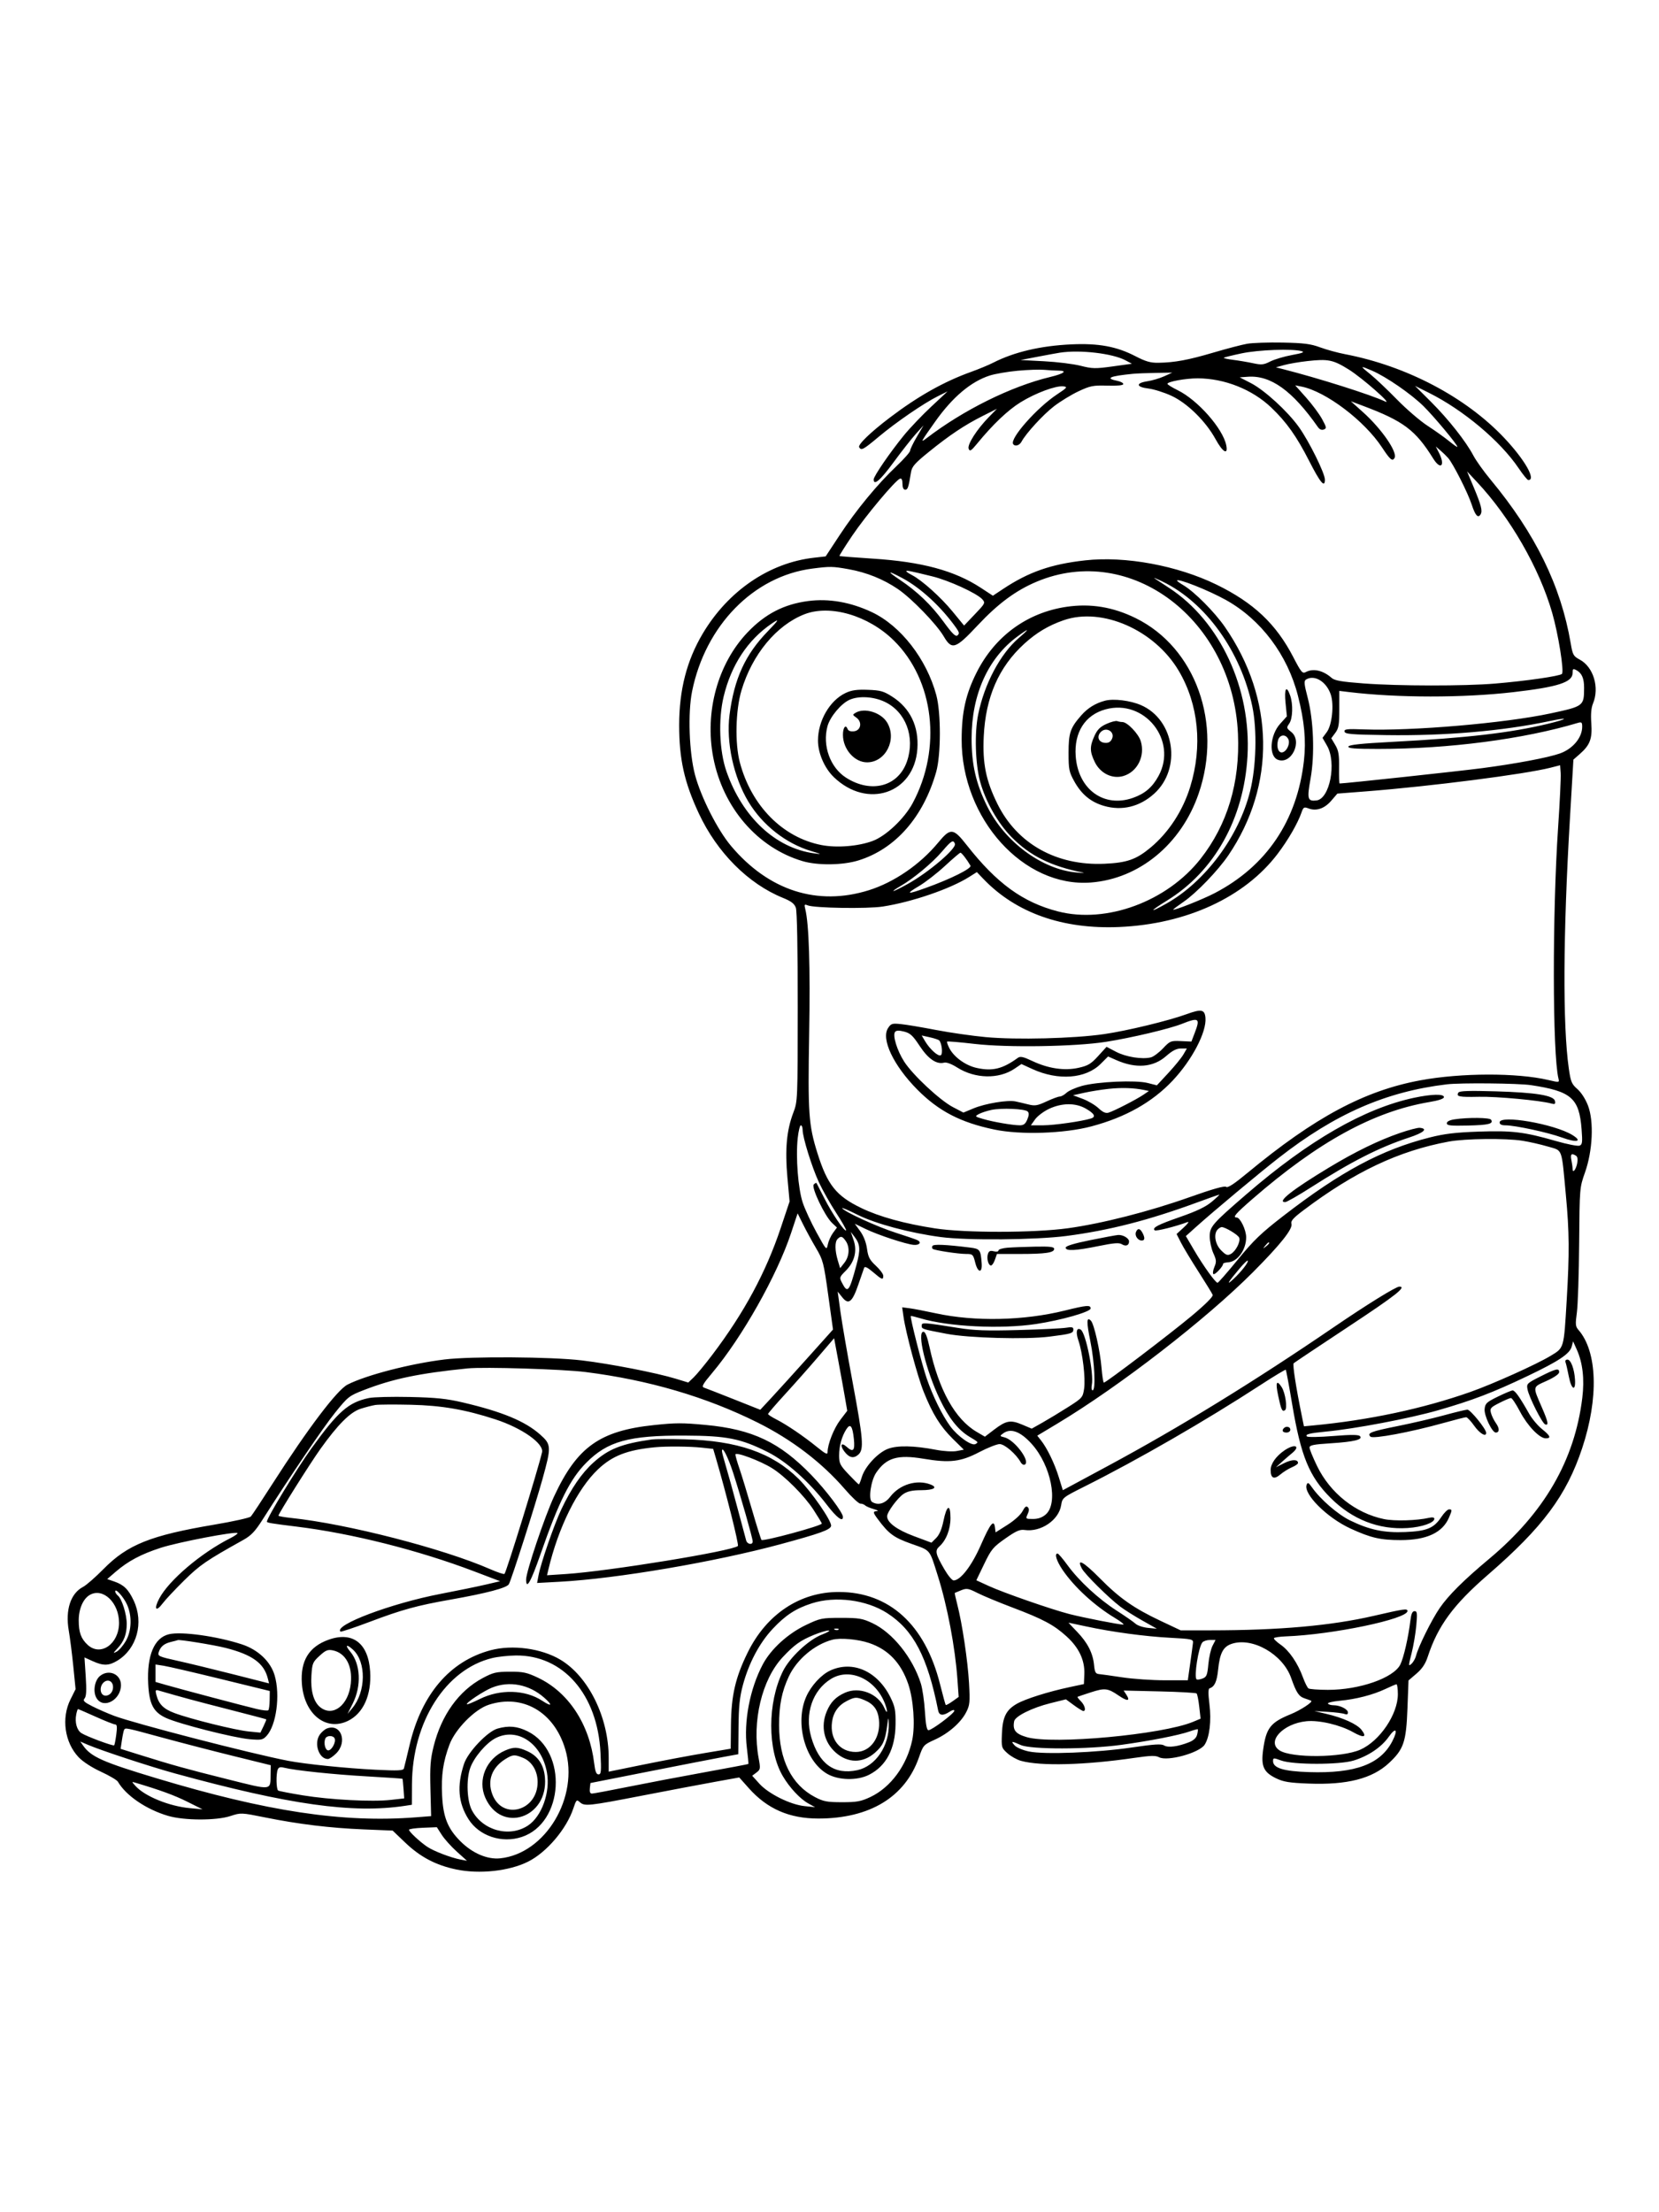 <svg xmlns="http://www.w3.org/2000/svg" width="864" height="1152" viewBox="0 0 864 1152" version="1.1">
	<path d="M 649.467 179.024 C 646.699 179.517, 638.824 181.577, 631.967 183.600 C 618.811 187.483, 611.831 188.777, 603.299 188.916 C 599.196 188.982, 596.662 188.256, 591.299 185.476 C 581.553 180.424, 572.098 178.678, 558 179.326 C 541.942 180.063, 528.193 183.290, 517.194 188.901 C 514.879 190.082, 509.725 192.220, 505.742 193.651 C 491.633 198.719, 478.160 206.289, 463.607 217.323 C 453.308 225.132, 446.627 231.587, 447.455 232.928 C 448.574 234.738, 449.530 234.222, 457.648 227.431 C 466.754 219.813, 481.104 209.975, 488.416 206.335 L 493.500 203.805 484.943 211.805 C 480.237 216.205, 473.872 222.886, 470.798 226.652 C 463.544 235.541, 455 247.994, 455 249.678 C 455 253.115, 458.468 250.124, 465.353 240.750 C 469.494 235.113, 474.705 228.475, 476.933 226 L 480.984 221.500 477.492 227.441 C 475.571 230.709, 474 233.966, 474 234.680 C 474 235.394, 470.797 239.020, 466.881 242.739 C 456.913 252.207, 445.898 265.576, 437.317 278.621 L 430.002 289.741 423.913 290.430 C 400.627 293.065, 379.175 307.708, 365.943 330 C 357.667 343.944, 353.729 359.230, 353.708 377.500 C 353.688 395.310, 356.367 407.369, 363.956 423.619 C 373.443 443.933, 389.648 460.203, 407.705 467.542 C 412.065 469.314, 413.703 470.560, 414.469 472.690 C 415.100 474.444, 415.470 493.916, 415.452 524.500 C 415.424 572.908, 415.396 573.571, 413.167 579.406 C 409.672 588.557, 408.755 598.532, 410.072 613.086 L 411.211 625.672 406.608 639.446 C 398.864 662.621, 387.530 683.630, 370.971 705.500 C 367.223 710.450, 362.871 715.726, 361.299 717.225 L 358.442 719.951 351.971 717.975 C 341.806 714.873, 317.790 710.187, 303 708.420 C 287.073 706.518, 245.338 706.237, 231.500 707.938 C 213.631 710.136, 190.749 716.063, 181 721.019 C 175.575 723.777, 160.319 743.925, 142.020 772.500 C 136.384 781.300, 131.259 789.049, 130.631 789.720 C 130.003 790.391, 121.450 792.295, 111.626 793.951 C 78.412 799.550, 66.422 804.352, 53.894 817.075 C 49.710 821.324, 44.939 825.497, 43.292 826.349 C 36.794 829.709, 33.960 838.307, 35.804 849.063 C 36.472 852.957, 37.546 861.427, 38.192 867.884 L 39.366 879.625 36.683 885.009 C 31.856 894.695, 33.664 907.409, 40.958 915.077 C 43.175 917.407, 47.854 920.442, 52.584 922.617 C 56.938 924.620, 60.909 926.962, 61.408 927.823 C 65.606 935.057, 76.169 942.250, 87.500 945.592 C 95.885 948.066, 112.621 948.117, 120 945.693 C 125.451 943.901, 125.611 943.908, 138 946.406 C 155.558 949.947, 171.844 951.925, 189.405 952.650 L 204.500 953.273 211.015 959.503 C 218.879 967.024, 226.952 971.281, 237.566 973.506 C 249.686 976.046, 265.154 974.372, 275 969.455 C 284.684 964.620, 295.028 952.453, 298.601 941.695 C 300.087 937.221, 300.327 936.986, 301.930 938.437 C 304.433 940.702, 306.342 940.505, 334.223 935.101 C 348.125 932.407, 365.237 929.166, 372.249 927.900 L 384.997 925.598 390.006 931.218 C 399.614 941.997, 411.108 947.004, 426.218 946.993 C 452.999 946.973, 471.368 935.810, 478.579 915.173 C 480.811 908.784, 481.002 908.570, 486.789 905.943 C 493.979 902.679, 500.429 897.040, 503.213 891.583 C 505.069 887.945, 505.218 886.401, 504.665 876.515 C 504.017 864.903, 501.080 845.244, 498.533 835.466 C 497.700 832.266, 497.126 829.580, 497.259 829.497 C 497.392 829.413, 498.911 828.784, 500.637 828.098 C 503.445 826.982, 504.328 827.132, 509.074 829.537 C 511.989 831.015, 520.199 834.427, 527.317 837.120 C 543.295 843.165, 548.912 846.170, 555.553 852.230 C 561.952 858.069, 565.022 864.641, 564.717 871.846 L 564.500 876.974 557 878.574 C 545.851 880.953, 534.013 884.693, 529.556 887.244 C 523.982 890.434, 522.141 894.134, 521.793 902.851 C 521.508 909.968, 521.585 910.239, 524.697 913.020 C 526.455 914.591, 529.605 916.354, 531.697 916.939 C 541.900 919.788, 564.953 919.184, 590.937 915.387 C 599.219 914.177, 601.841 914.112, 603.634 915.072 C 607.962 917.388, 624.565 912.840, 627.361 908.572 C 629.931 904.650, 630.946 896.123, 629.872 887.473 C 629.178 881.887, 629.205 879.432, 629.961 879.180 C 632.565 878.312, 633.755 875.700, 634.395 869.445 C 635.282 860.793, 637.037 857.473, 641.503 855.999 C 652.326 852.427, 668.062 861.456, 672.397 873.726 C 675.160 881.547, 676.409 883.423, 679.531 884.447 C 681.164 884.982, 682.681 885.544, 682.903 885.696 C 683.812 886.320, 677.219 890.623, 672.275 892.633 C 661.634 896.958, 659.419 899.795, 657.851 911.109 C 656.648 919.786, 658.047 922.876, 664.617 926.057 C 668.442 927.908, 671.500 928.403, 681.492 928.788 C 701.562 929.561, 714.609 926.231, 723.350 918.104 C 731.035 910.958, 732.333 907.144, 732.989 889.791 L 733.545 875.081 737.696 871.528 C 740.638 869.010, 742.348 866.449, 743.564 862.737 C 748.837 846.644, 756.907 835.653, 774.877 820.088 C 803.446 795.344, 815.793 778.774, 823.957 754.223 C 832.677 727.995, 831.918 703.786, 822.020 692.500 C 820.489 690.753, 820.388 689.614, 821.226 683.500 C 821.753 679.650, 822.290 663.450, 822.418 647.500 C 822.651 618.512, 822.653 618.497, 825.475 610.500 C 829.463 599.199, 830.153 584.021, 827.051 575.810 C 825.765 572.407, 823.541 568.926, 821.516 567.148 C 818.491 564.492, 818.012 563.343, 817.016 556.338 C 813.819 533.870, 814.039 486.661, 817.623 426.033 L 819.424 395.567 822.763 392.635 C 828.089 387.958, 829.317 384.676, 828.743 376.647 C 828.406 371.944, 828.693 368.585, 829.621 366.364 C 833.086 358.071, 829.878 347.349, 822.788 343.526 C 819.399 341.699, 819.045 341.068, 818.020 335.026 C 812.942 305.114, 799.608 277.879, 776.280 249.773 C 772.753 245.524, 768.735 239.899, 767.352 237.273 C 763.447 229.861, 754.337 218.311, 745.226 209.219 L 736.928 200.938 744.214 204.578 C 762.102 213.515, 781.329 229.664, 790.850 243.750 C 793.173 247.188, 795.460 250, 795.930 250 C 800.154 250, 794.099 239.382, 783.419 228.061 C 763.371 206.810, 732.518 190.578, 700.500 184.438 C 696.650 183.700, 690.800 182.098, 687.500 180.878 C 682.603 179.068, 679.018 178.611, 668 178.393 C 660.575 178.246, 652.235 178.530, 649.467 179.024 M 646.647 184.006 C 641.779 185.032, 637.601 186.066, 637.364 186.303 C 637.127 186.540, 639.311 187.030, 642.217 187.393 C 645.122 187.756, 649.777 188.544, 652.561 189.143 C 656.990 190.097, 658.114 189.984, 661.561 188.233 C 663.727 187.133, 668.813 185.623, 672.861 184.879 C 678.413 183.858, 679.642 183.362, 677.861 182.862 C 673.033 181.507, 655.448 182.152, 646.647 184.006 M 552 183.650 C 550.625 183.858, 545.450 184.805, 540.500 185.753 L 531.500 187.478 543.757 188.118 C 550.498 188.470, 559.048 189.530, 562.757 190.474 C 568.851 192.026, 570.462 192.058, 579.500 190.806 L 589.500 189.421 586.164 187.640 C 579.387 184.023, 562.543 182.056, 552 183.650 M 680.798 188.038 C 676.563 188.511, 671.163 189.436, 668.798 190.095 L 664.500 191.292 668 192.182 C 686.634 196.916, 714.216 205.646, 721.349 209.067 C 725.823 211.213, 709.449 196.798, 702.474 192.451 C 694.261 187.333, 691.739 186.819, 680.798 188.038 M 713.660 194.894 C 716.322 197.036, 722.550 202.934, 727.500 208.001 C 732.450 213.068, 739.650 219.256, 743.500 221.753 C 747.350 224.250, 752.413 227.856, 754.750 229.767 C 757.087 231.678, 759 232.991, 759 232.686 C 759 231.505, 746.903 216.987, 741.346 211.499 C 734.919 205.151, 721.887 196.167, 714.540 193.017 C 708.153 190.279, 708.090 190.412, 713.660 194.894 M 530 193.062 C 524.775 193.549, 518.250 194.666, 515.500 195.545 C 505.693 198.680, 496.120 206.748, 487.075 219.500 C 479.407 230.310, 479.151 230.802, 482.549 228.198 C 501.712 213.512, 526.601 201.189, 546.978 196.299 C 554.208 194.563, 556.181 193, 551.140 193 C 549.566 193, 546.304 192.815, 543.890 192.588 C 541.475 192.362, 535.225 192.575, 530 193.062 M 590 194.664 C 577.793 195.862, 575.295 197.009, 581.979 198.346 C 583.641 198.678, 585 199.422, 585 199.999 C 585 200.666, 581.986 200.965, 576.740 200.818 C 569.297 200.610, 567.811 200.900, 561.720 203.750 C 558.003 205.490, 552.254 208.996, 548.947 211.541 C 543.277 215.904, 534.319 225.667, 531.986 230.027 C 530.919 232.019, 528.531 232.667, 527.629 231.210 C 525.850 228.330, 540.014 212.322, 550.458 205.408 C 555.801 201.872, 556.120 201.471, 553.810 201.196 C 549.881 200.728, 539.262 204.680, 531.475 209.507 C 524.839 213.621, 517.089 220.998, 508.847 231.047 C 505.744 234.831, 505.087 235.232, 504.478 233.717 C 503.623 231.592, 508.651 223.685, 514.986 217.189 L 519.191 212.879 511.845 216.576 C 502.390 221.335, 494.635 226.506, 483.760 235.306 C 476.405 241.257, 474.928 242.943, 474.442 245.939 C 473.155 253.882, 472.782 255, 471.421 255 C 470.500 255, 470 253.914, 470 251.917 C 470 249.900, 469.568 248.974, 468.750 249.241 C 466.400 250.006, 450.915 268.460, 443.901 278.853 C 440.050 284.561, 437.033 289.363, 437.199 289.523 C 437.365 289.684, 445.150 290.305, 454.500 290.904 C 480.110 292.545, 497.120 297.135, 510.798 306.094 L 517.096 310.219 522.393 306.702 C 535.739 297.841, 547.403 293.779, 565.172 291.803 C 586.050 289.482, 613.139 294.486, 633.526 304.430 C 652.914 313.888, 664.613 324.939, 673.572 342.258 C 677.581 350.008, 678.319 350.900, 679.985 350.008 C 683.890 347.918, 689.030 349.064, 693.500 353.020 C 695.069 354.410, 698.654 355.029, 710.146 355.895 C 728.328 357.267, 762.553 357.308, 778.500 355.979 C 794.597 354.637, 812.281 352.087, 813.445 350.941 C 814.690 349.715, 811.576 330.224, 808.349 319.038 C 801.633 295.765, 786.481 269.430, 769.202 251 L 764.046 245.500 767.402 253.500 C 771.435 263.114, 772.190 266.075, 771.070 267.886 C 769.744 270.033, 768.297 268.421, 766.451 262.738 C 764.476 256.658, 756.767 241.420, 754.190 238.500 C 753.219 237.400, 751.367 235.600, 750.075 234.500 L 747.726 232.500 749.363 235.700 C 752.834 242.487, 750.331 245.100, 746.406 238.787 C 737.212 223.998, 730.939 219.278, 710 211.396 L 703.500 208.950 709.830 214.626 C 719.553 223.345, 727.936 235.505, 726.273 238.477 C 725.178 240.433, 723.975 239.422, 719.753 233 C 710.580 219.047, 690.477 203.845, 677.861 201.322 L 674.535 200.657 680.228 207.049 C 683.360 210.564, 687.094 215.594, 688.527 218.226 C 690.888 222.564, 690.971 223.074, 689.421 223.669 C 688.324 224.090, 687.231 223.640, 686.373 222.412 C 673.113 203.464, 661.769 195.318, 649.856 196.191 L 645.633 196.500 651.454 199.500 C 658.576 203.171, 670.605 214.187, 676.476 222.414 C 681.788 229.859, 690 246.463, 690 249.761 C 690 254.264, 687.621 251.442, 681.806 240.043 C 675.272 227.234, 670.033 219.844, 662.130 212.290 C 652.219 202.815, 637.775 197.060, 623.799 197.017 C 617.604 196.998, 608 198.735, 608 199.875 C 608 200.264, 610.409 201.765, 613.354 203.209 C 623.776 208.321, 636.890 223.199, 638.627 231.884 C 639.688 237.188, 636.820 235.561, 633.084 228.738 C 627.946 219.352, 618.350 209.919, 610.053 206.094 C 606.275 204.352, 600.892 202.656, 598.092 202.324 C 591.658 201.562, 591.354 199.474, 597.542 198.546 C 600.039 198.171, 603.977 197.005, 606.292 195.954 L 610.500 194.044 602 194.182 C 597.325 194.258, 591.925 194.475, 590 194.664 M 422.999 296.095 C 392.489 300.045, 367.396 325.669, 360.445 359.972 C 358.169 371.208, 358.891 391.950, 361.960 403.500 C 365.043 415.096, 373.690 432.175, 380.688 440.484 C 400.337 463.818, 425.682 471.968, 452.500 463.578 C 465.610 459.476, 479.196 450.159, 488.521 438.874 C 495.070 430.949, 496.401 431.070, 503.604 440.250 C 519.132 460.038, 532.761 469.922, 551 474.621 C 576.211 481.117, 607.764 469.476, 625.237 447.233 C 639.268 429.371, 645.834 407.467, 644.727 382.218 C 642.117 322.649, 588.847 282.341, 539.907 302.904 C 529.077 307.454, 519.773 314.331, 509.254 325.562 C 497.548 338.059, 495.742 338.648, 491.469 331.358 C 487.745 325.002, 474.758 311.598, 467.630 306.753 C 460.041 301.594, 451.376 298.099, 442 296.416 C 433.643 294.916, 432.282 294.893, 422.999 296.095 M 472 297.455 C 472 297.727, 473.325 298.634, 474.944 299.471 C 480.138 302.157, 489.934 310.951, 496.098 318.461 L 502.088 325.759 507.698 319.878 C 513.125 314.188, 513.250 313.934, 511.546 312.050 C 508.706 308.912, 494.160 302.256, 485.500 300.132 C 473.843 297.272, 472 296.907, 472 297.455 M 468.636 301.933 C 477.734 308.036, 484.963 314.978, 491.437 323.829 C 496.026 330.104, 497.664 331.694, 498.672 330.857 C 499.725 329.983, 499.582 329.222, 497.928 326.899 C 490.147 315.972, 479.513 306.151, 469.932 301.044 C 462.120 296.881, 461.617 297.225, 468.636 301.933 M 601.389 301.243 C 602.428 301.934, 605.803 304.151, 608.889 306.170 C 635.414 323.519, 651.713 358.533, 649.684 393.806 C 647.815 426.293, 632.503 453.741, 607.752 468.973 C 598.461 474.691, 598.234 475.731, 607.404 470.568 C 627.651 459.171, 645.166 435.670, 651.057 412 C 654.255 399.147, 654.749 380.177, 652.204 367.881 C 646.288 339.298, 627.887 313.685, 605.507 302.884 C 602.203 301.290, 600.350 300.551, 601.389 301.243 M 613 302.382 C 613 302.613, 614.486 303.679, 616.303 304.751 C 622.025 308.127, 632.542 318.698, 637.924 326.484 C 663.822 363.947, 664.508 408.864, 639.740 445.377 C 634.354 453.316, 623.143 464.969, 616.467 469.567 C 613.460 471.638, 611 473.473, 611 473.645 C 611 474.428, 626.210 468.414, 632.500 465.144 C 659.582 451.066, 675.571 427.367, 679.087 396.091 C 680.267 385.600, 679.336 375.562, 675.951 362.280 C 670.530 341.007, 656.749 322.668, 638.527 312.478 C 629.411 307.380, 613 300.890, 613 302.382 M 420.992 312.974 C 408.290 314.613, 398.420 319.718, 389.237 329.395 C 373.780 345.686, 366.921 370.732, 371.444 394.372 C 376.449 420.530, 394.488 441.478, 418 448.435 C 425.855 450.759, 438.907 450.593, 447.072 448.064 C 466.290 442.114, 480.864 425.530, 487.554 402 C 490.078 393.121, 490.119 371.282, 487.628 362 C 482.583 343.202, 469.078 325.830, 454 318.743 C 442.964 313.557, 431.714 311.590, 420.992 312.974 M 555.477 315.988 C 534.917 319.010, 518.113 331.288, 508.585 350.250 C 502.957 361.449, 500.871 370.792, 500.823 385 C 500.685 426.355, 533.098 462.260, 568.133 459.561 C 593.312 457.621, 615.167 439.613, 624.221 413.347 C 636.824 376.784, 622.689 337.284, 591.500 321.908 C 579.667 316.074, 567.969 314.152, 555.477 315.988 M 418.908 319.890 C 404.337 325.591, 391.757 340.804, 386.163 359.487 C 383.079 369.791, 382.681 387.094, 385.301 397 C 391.278 419.595, 407.598 436.126, 427.809 440.057 C 435.831 441.617, 447.022 440.712, 454.552 437.895 C 461.430 435.321, 471.005 426.258, 475.305 418.251 C 490.617 389.738, 486.515 354.244, 465.517 333.553 C 452.260 320.491, 432.315 314.645, 418.908 319.890 M 554 322.963 C 546.073 325.694, 539.717 329.492, 533.385 335.279 C 520.136 347.388, 513.300 363.042, 512.328 383.500 C 511.657 397.604, 513.455 406.462, 519.452 418.612 C 529.732 439.437, 550.287 450.928, 575.236 449.799 C 586.962 449.268, 591.744 447.587, 599.214 441.367 C 608.631 433.527, 616.003 422.239, 619.845 409.777 C 626.371 388.613, 624.216 366.778, 613.877 349.311 C 601.301 328.065, 574.024 316.062, 554 322.963 M 401.973 324.679 C 389.450 333.182, 380.806 346.294, 376.865 362.766 C 374.011 374.696, 374.635 391.124, 378.346 401.745 C 386.667 425.559, 403.879 441.631, 424 444.375 C 428.163 444.943, 428.051 444.855, 422.500 443.199 C 409.298 439.261, 397.090 429.675, 389.762 417.490 C 382.040 404.653, 378.099 386.501, 379.938 372.250 C 382.370 353.400, 388.120 340.845, 399.857 328.750 C 405.668 322.763, 406.144 321.847, 401.973 324.679 M 529.962 331.381 C 514.587 342.666, 506 361.703, 506 384.500 C 506 398.122, 508.251 407.964, 514.077 419.819 C 523.151 438.284, 542.582 452.725, 560.518 454.335 C 563.808 454.630, 565.375 454.650, 564 454.380 C 547.384 451.106, 536.492 445.703, 526.854 435.950 C 519.707 428.718, 513.257 417.344, 510.438 407 C 507.932 397.809, 507.464 381.752, 509.420 372.099 C 512.657 356.123, 520.968 340.468, 530.589 332.222 C 536.477 327.175, 536.199 326.802, 529.962 331.381 M 819 350.442 C 819 355.301, 811.419 357.748, 788 360.448 C 761.877 363.459, 727.761 363.434, 702.500 360.384 L 697.500 359.780 697.500 369.313 C 697.500 377.417, 697.187 379.266, 695.414 381.644 L 693.328 384.441 695.414 387.971 C 697.113 390.846, 697.476 393.029, 697.373 399.750 C 697.303 404.288, 697.441 408, 697.679 408 C 700.280 408, 760.258 401.543, 772 399.999 C 789.460 397.703, 806.230 394.536, 812.344 392.379 C 819.100 389.995, 824 384.133, 824 378.433 C 824 376.135, 823.689 375.860, 821.750 376.439 C 793.329 384.934, 754.465 390, 717.717 390 C 705.455 390, 701.928 389.715, 702.249 388.750 C 702.549 387.848, 708.902 387.173, 725.082 386.324 C 763.856 384.290, 786.629 381.643, 806.294 376.883 C 816.872 374.323, 817.316 373.327, 806.899 375.528 C 782.390 380.705, 752.826 383.239, 722.013 382.804 C 703.704 382.545, 700.483 382.274, 700.233 380.974 C 699.981 379.664, 701.423 379.502, 710.368 379.833 C 735.239 380.754, 783.808 376.588, 807.500 371.503 C 824.797 367.790, 824.956 367.669, 824.986 358.184 C 825.002 353.242, 823.808 350.503, 820.977 348.988 C 819.252 348.064, 819 348.249, 819 350.442 M 680.147 353.888 C 679.030 354.596, 679.177 356.210, 680.988 363.123 C 684.134 375.133, 684.781 392.977, 682.523 405.514 C 680.616 416.108, 680.960 417.362, 685.628 416.828 C 692.540 416.038, 696.185 397.189, 691.132 388.368 L 688.765 384.237 690.989 381.229 C 693.710 377.548, 694.834 367.057, 693.077 361.732 C 690.836 354.944, 684.524 351.114, 680.147 353.888 M 440.444 360.835 C 432.178 364.694, 426 375.305, 426 385.644 C 426 392.179, 429.381 399.986, 434.240 404.674 C 451.673 421.490, 476.110 413.251, 477.761 390 C 478.592 378.300, 474.035 368.798, 464.730 362.826 C 460.210 359.926, 458.584 359.464, 452.023 359.220 C 446.294 359.008, 443.533 359.393, 440.444 360.835 M 669.501 366.015 L 670.206 373.030 666.676 376.937 C 661.351 382.832, 660.655 393.779, 665.487 395.633 C 672.572 398.352, 678.510 385.906, 672.416 381.112 C 669.976 379.193, 669.920 378.953, 671.416 376.817 C 673.254 374.192, 673.501 366.736, 671.902 362.149 C 669.952 356.555, 668.746 358.497, 669.501 366.015 M 442.500 364.388 C 438.093 366.311, 432.277 373.259, 430.944 378.193 C 428.214 388.293, 432.373 399.744, 440.686 405.016 C 453.832 413.353, 467.905 409.533, 472.375 396.414 C 476.699 383.722, 471.712 370.568, 460.617 365.402 C 454.850 362.717, 447.297 362.294, 442.500 364.388 M 575.500 364.881 C 570.576 366.169, 566.485 368.683, 563.167 372.462 C 557.383 379.050, 556.500 381.638, 556.500 392 C 556.500 400.661, 556.762 401.973, 559.466 406.856 C 563.227 413.646, 568.048 417.644, 574.887 419.645 C 584.246 422.384, 593.492 420.158, 601.046 413.347 C 615.578 400.247, 611.771 374.740, 594.155 367.162 C 588.587 364.767, 579.967 363.713, 575.500 364.881 M 575.749 369.391 C 565.102 372.305, 559.327 381.361, 560.216 393.747 C 561.458 411.056, 574.882 420.834, 590.056 415.480 C 596.284 413.283, 600.164 409.952, 603.381 404.041 C 613.424 385.589, 596.071 363.828, 575.749 369.391 M 445.666 371.127 C 443.918 372.143, 443.932 372.264, 445.973 373.694 C 449.168 375.932, 448.398 380.397, 444.744 380.817 C 442.951 381.023, 441.779 380.589, 441.390 379.573 C 440.412 377.025, 439 378.848, 439 382.658 C 439 390.163, 445.038 397.019, 451.618 396.985 C 461.313 396.936, 467.297 384.920, 461.974 376.190 C 458.831 371.035, 450.352 368.403, 445.666 371.127 M 576.216 376.984 C 572.948 378.471, 571.472 379.948, 569.988 383.216 C 567.482 388.737, 567.513 391.363, 570.148 396.806 C 573.020 402.739, 579.326 405.818, 585.077 404.095 C 592.363 401.912, 596.440 393.750, 594.117 385.996 C 592.959 382.132, 587.089 376, 584.547 376 C 583.786 376, 582.564 375.783, 581.832 375.518 C 581.099 375.253, 578.572 375.913, 576.216 376.984 M 573.040 381.452 C 571.120 383.765, 572.204 386.464, 575.191 386.810 C 577.094 387.030, 578.193 386.507, 579.002 384.996 C 581.084 381.106, 575.889 378.018, 573.040 381.452 M 665.568 385.585 C 664.685 389.102, 665.798 392.186, 667.810 391.798 C 670.199 391.338, 672.096 387.049, 670.900 384.813 C 669.444 382.092, 666.332 382.542, 665.568 385.585 M 807.500 399.777 C 794.196 403.176, 745.062 409.480, 711.500 412.094 L 696.500 413.262 693.285 416.999 C 689.764 421.091, 685.506 422.523, 681.446 420.979 C 679.134 420.101, 678.790 420.304, 677.806 423.127 C 675.815 428.838, 670.854 437.421, 665.360 444.660 C 648.222 467.241, 617.956 481.215, 582.903 482.730 C 553.408 484.005, 529.085 475.393, 512.121 457.669 L 508.742 454.138 504.746 456.660 C 494.865 462.898, 474.887 469.744, 459.757 472.078 C 451.640 473.330, 424.096 472.890, 420.600 471.452 C 418.943 470.771, 418.784 471.004, 419.356 473.281 C 421.317 481.097, 422.022 503.469, 421.410 538.500 C 420.690 579.692, 421.120 585.880, 425.718 600.500 C 430.917 617.035, 435.484 622.760, 448.497 629.052 C 457.914 633.605, 471.033 637.227, 487 639.681 C 502.514 642.065, 538.298 642.037, 556 639.626 C 573.682 637.219, 598.402 630.918, 619.393 623.469 C 631.563 619.150, 637.772 617.396, 638.562 618.052 C 639.378 618.729, 642.718 616.549, 649.616 610.836 C 684.613 581.852, 710.555 567.959, 739.750 562.566 C 760.923 558.655, 790.061 558.585, 806.330 562.405 C 812.093 563.759, 812.154 563.750, 811.638 561.637 C 808.508 548.833, 808.416 475.691, 811.474 430.573 C 812.365 417.413, 812.961 404.813, 812.798 402.573 L 812.500 398.500 807.500 399.777 M 490.610 443.423 C 485.482 449.425, 475.607 457.626, 468.874 461.476 C 466.468 462.851, 464.877 463.981, 465.338 463.988 C 465.798 463.995, 469.156 462.333, 472.800 460.295 C 483.836 454.123, 498.252 441.820, 497.314 439.375 C 496.454 437.133, 495.482 437.720, 490.610 443.423 M 492.100 450.953 C 488.029 454.724, 481.965 459.428, 478.622 461.405 C 471.397 465.679, 472.309 465.926, 482.190 462.369 C 495.213 457.683, 506.228 452.186, 505.413 450.779 C 503.510 447.494, 500.798 444.005, 500.182 444.048 C 499.807 444.074, 496.170 447.182, 492.100 450.953 M 618 528.114 C 608.516 531.571, 586.955 536.786, 574.990 538.517 C 559.201 540.802, 529.250 541.557, 513.362 540.072 C 506.288 539.411, 494.650 537.740, 487.500 536.359 C 480.350 534.978, 472.182 533.605, 469.349 533.309 C 464.620 532.813, 464.058 532.982, 462.495 535.367 C 458.768 541.055, 465.318 554.853, 477.668 567.334 C 488.839 578.623, 500.278 584.555, 517.951 588.224 C 531.599 591.058, 554.236 590.310, 568.384 586.558 C 586.129 581.852, 600.049 574.016, 610.697 562.737 C 620.783 552.053, 628.420 537.470, 627.800 530.078 C 627.429 525.655, 625.698 525.308, 618 528.114 M 615.500 533.183 C 608.939 535.779, 589.186 540.450, 576 542.525 C 559.958 545.049, 524.774 545.607, 507.586 543.611 C 499.934 542.722, 493.488 542.179, 493.262 542.404 C 493.037 542.630, 493.551 544.165, 494.405 545.817 C 496.809 550.466, 502.792 554.810, 508.571 556.103 C 516.827 557.951, 522.144 556.658, 530.094 550.868 C 531.361 549.945, 532.890 550.276, 537.544 552.478 C 545.929 556.444, 554.304 557.694, 561.639 556.072 C 566.620 554.971, 568.159 554.053, 571.893 549.953 L 576.285 545.130 581.286 547.745 C 586.388 550.412, 594.843 551.758, 599.367 550.623 C 600.719 550.283, 603.553 548.179, 605.663 545.947 C 609.334 542.064, 609.738 541.898, 614.992 542.137 L 620.485 542.387 622.188 537.943 C 625.166 530.173, 624.431 529.649, 615.500 533.183 M 466.147 537.364 C 464.749 539.109, 467.192 547.066, 470.900 552.844 C 475.337 559.759, 489.469 572.953, 496.227 576.492 L 501.737 579.376 507.084 577.154 C 513.135 574.639, 524.769 572.710, 528.808 573.552 C 530.288 573.860, 533.306 574.566, 535.513 575.120 C 538.991 575.993, 540.259 575.786, 545.013 573.573 C 548.031 572.169, 551.146 571.015, 551.936 571.010 C 552.725 571.004, 554.305 570.122, 555.448 569.049 C 556.590 567.976, 560.219 566.364, 563.512 565.465 C 571.630 563.251, 591.471 562.374, 597.687 563.955 L 602.500 565.179 608.500 558.710 C 611.800 555.152, 615.313 550.837, 616.307 549.120 L 618.113 546 614.960 546 C 612.712 546, 610.518 547.134, 607.318 549.952 C 600.620 555.847, 591.596 556.569, 581.335 552.030 L 577.085 550.150 573.248 553.987 C 565.461 561.775, 551.113 562.861, 537.622 556.685 L 531.956 554.090 528.427 556.485 C 520.203 562.066, 507.832 561.816, 498.470 555.879 C 495.550 554.027, 492.911 553.051, 491.688 553.371 C 487.749 554.401, 483.411 551.438, 478.972 544.687 C 475.405 539.261, 474.041 538, 470.870 537.195 C 468.170 536.510, 466.791 536.559, 466.147 537.364 M 481.749 542.153 C 484.258 546.400, 488.653 550.332, 489.977 549.514 C 491.104 548.818, 490.505 543.269, 489.145 541.807 C 488.790 541.426, 486.591 540.687, 484.257 540.165 L 480.014 539.216 481.749 542.153 M 753.500 564.659 C 721.740 568.469, 695.402 579.982, 666.001 602.909 C 655.810 610.856, 631.977 630.758, 623.042 638.783 L 617.585 643.685 621.935 651.092 C 626.725 659.249, 633.022 668, 634.103 668 C 634.483 668, 639.228 662.573, 644.647 655.939 C 652.861 645.884, 656.828 642.080, 668.500 633.068 C 698.309 610.051, 719.512 598.692, 744.500 592.356 C 752.243 590.392, 758.022 589.698, 770.106 589.282 C 787.586 588.680, 793.884 589.445, 810.217 594.151 C 816.111 595.850, 821.689 596.950, 822.613 596.595 C 824.065 596.038, 824.210 594.877, 823.682 588.028 C 822.431 571.811, 818.329 568.242, 797.308 565.081 C 790.734 564.093, 760.640 563.803, 753.500 564.659 M 577.473 567.004 C 573.609 567.418, 567.837 568.341, 564.647 569.055 L 558.847 570.352 563.872 572.227 C 566.636 573.258, 570.330 575.440, 572.081 577.076 C 574.399 579.241, 575.842 579.872, 577.383 579.394 C 580.283 578.495, 591.847 572.549, 595.427 570.117 L 598.355 568.127 595.927 567.618 C 590.604 566.502, 584.160 566.287, 577.473 567.004 M 759.531 568.949 C 758.237 571.043, 759.835 571.370, 770.266 571.146 C 779.565 570.947, 802.050 573.035, 807.851 574.637 C 809.783 575.170, 810.137 574.949, 809.841 573.393 C 809.278 570.445, 799.975 568.915, 778.882 568.304 C 765.117 567.906, 760.072 568.074, 759.531 568.949 M 736.500 571.651 C 710.572 577.165, 681.597 593.840, 649 622.008 C 631.276 637.323, 629.997 638.804, 630.022 643.962 C 630.034 646.458, 630.879 650.339, 631.900 652.587 C 633.519 656.152, 633.588 657.075, 632.436 659.814 C 631.710 661.541, 631.504 663.193, 631.978 663.486 C 632.782 663.983, 636.999 659.474, 637.001 658.115 C 637.001 657.777, 638.152 657.433, 639.559 657.352 C 644.501 657.067, 649.003 650.840, 648.996 644.300 C 648.992 640.449, 645.874 634, 644.015 634 C 641.758 634, 643.417 632.064, 652.250 624.387 C 686.517 594.603, 715.457 578.750, 744.457 573.877 C 749.347 573.056, 752 572.151, 752 571.305 C 752 569.576, 745.588 569.719, 736.500 571.651 M 546.401 577.394 C 543.596 578.700, 540.303 581.171, 539.082 582.884 L 536.864 586 543.182 585.999 C 548.940 585.997, 563.523 583.921, 568.201 582.436 C 570.899 581.580, 569.973 579.858, 565.422 577.266 C 560.117 574.245, 553.062 574.292, 546.401 577.394 M 516.297 577.991 C 513.985 578.480, 511.060 579.442, 509.797 580.129 C 507.579 581.335, 507.654 581.424, 512 582.703 C 517.236 584.244, 527.339 585.982, 531.129 585.992 C 533.121 585.998, 534.064 585.260, 535.023 582.944 C 535.924 580.769, 535.980 579.580, 535.216 578.816 C 533.799 577.399, 521.610 576.867, 516.297 577.991 M 757.500 582.892 C 754.968 583.277, 753.500 584.028, 753.500 584.939 C 753.500 586.121, 755.473 586.332, 764.500 586.117 C 775.346 585.858, 777.874 585.223, 776.554 583.087 C 775.845 581.940, 764.527 581.824, 757.500 582.892 M 781 584.500 C 781 585.496, 781.996 586, 783.965 586 C 789.031 586, 806.161 589.698, 813.488 592.373 C 821.249 595.207, 824.390 594.438, 818.884 591.053 C 809.515 585.292, 781 580.360, 781 584.500 M 415.441 592.711 C 414.373 602.676, 415.647 619.001, 418.057 626.254 C 419.199 629.689, 422.457 636.724, 425.299 641.886 C 430.398 651.150, 430.473 651.229, 431.130 648.020 C 431.495 646.232, 432.715 643.525, 433.839 642.004 L 435.883 639.239 433.371 636.878 C 429.522 633.263, 422.367 618.233, 423.808 616.792 C 424.445 616.155, 425.087 615.828, 425.233 616.067 C 425.380 616.305, 427.213 619.875, 429.306 624 C 433.323 631.918, 439.824 641.509, 440.628 640.705 C 440.890 640.443, 438.574 636.348, 435.482 631.604 C 432.390 626.860, 428.334 619.676, 426.469 615.640 C 422.804 607.706, 418 592.249, 418 588.388 C 418 587.075, 417.586 586, 417.080 586 C 416.573 586, 415.836 589.020, 415.441 592.711 M 729.174 589.963 C 717.968 593.813, 705.850 599.718, 692 608.077 C 673.058 619.508, 664.830 626, 669.285 626 C 670.083 626, 676.079 622.584, 682.609 618.409 C 703.858 604.824, 718.263 597.499, 733.777 592.390 C 741.533 589.837, 743.837 587.759, 739.422 587.301 C 738.365 587.191, 733.753 588.389, 729.174 589.963 M 754.500 594.475 C 728.450 599.292, 705.457 610.168, 678.746 630.306 C 673.551 634.223, 672.127 635.826, 672.579 637.249 C 673.410 639.866, 666.911 648.045, 652.500 662.521 C 628.143 686.988, 583.110 721.845, 550.740 741.287 L 540.202 747.616 542.137 750.058 C 545.352 754.116, 549.219 762.110, 551.427 769.261 L 553.514 776.022 577.007 763.371 C 614.422 743.222, 653.133 719.446, 694.500 691.207 C 711.943 679.300, 726.974 670, 728.776 670 C 732.753 670, 726.984 674.532, 702 691.033 C 686.875 701.022, 674.162 709.512, 673.749 709.899 C 673.086 710.520, 674.926 722.408, 678.040 737.622 L 679.089 742.744 683.794 742.302 C 712.807 739.573, 741.066 733.558, 765.770 724.854 C 777.442 720.741, 800.072 710.561, 807.463 706.098 C 814.641 701.763, 814.411 702.552, 815.934 677 C 817.388 652.587, 817.303 641.554, 815.510 622.411 C 813.147 597.162, 813.960 599.368, 806.165 597.065 C 802.499 595.981, 796.575 594.627, 793 594.055 C 784.231 592.652, 763.112 592.882, 754.500 594.475 M 818.375 604.125 C 818.719 605.844, 819 607.895, 819 608.684 C 819 611.209, 820.719 609.155, 821.383 605.837 C 821.803 603.733, 821.590 602.357, 820.762 601.832 C 818.417 600.343, 817.747 600.987, 818.375 604.125 M 623.500 626.157 C 598.181 635.458, 577.659 640.721, 555.405 643.623 C 539.550 645.690, 503.641 646.007, 490 644.200 C 473.827 642.057, 455.939 637.265, 446.579 632.567 C 441.895 630.217, 438.309 628.690, 438.608 629.175 C 439.758 631.036, 456.949 638.903, 466.500 641.939 C 472 643.688, 477.123 645.445, 477.885 645.845 C 480.075 646.996, 478.765 648.524, 475.819 648.256 C 471.709 647.881, 457.249 643.105, 450.874 640.017 L 445.172 637.255 447.996 641.153 C 449.772 643.605, 451.083 646.989, 451.530 650.275 C 452.119 654.604, 452.906 656.117, 456.121 659.096 C 458.254 661.074, 460 663.437, 460 664.346 C 460 666.687, 459.351 666.457, 454.675 662.453 C 451.825 660.014, 450.378 659.312, 450.042 660.203 C 449.773 660.917, 448.416 664.830, 447.026 668.899 C 443.876 678.124, 441.914 679.675, 438.617 675.542 L 436.257 672.585 437.694 683.042 C 438.485 688.794, 441.352 705.401, 444.066 719.947 C 449.565 749.424, 449.996 754.789, 447.074 757.433 C 444.574 759.695, 442.206 759.162, 439.673 755.766 C 437.311 752.600, 438.120 750.893, 440.823 753.339 C 444.328 756.512, 445.330 755.483, 444.697 749.358 C 443.998 742.577, 442.846 741.047, 440.814 744.199 C 438.405 747.936, 437 752.986, 437 757.902 C 437 762.048, 437.493 763.028, 441.952 767.753 C 444.676 770.639, 447.080 773, 447.294 773 C 447.508 773, 448.203 771.265, 448.839 769.144 C 450.467 763.710, 457.140 756.494, 462.391 754.489 C 467.319 752.606, 475.990 752.776, 487.500 754.979 C 491.480 755.741, 496.111 756.016, 498.233 755.617 L 501.965 754.916 496.172 749.208 C 489.724 742.854, 485.651 736.276, 481.049 724.781 C 477.826 716.733, 471.731 694.040, 470.536 685.638 L 469.844 680.775 473.672 681.265 C 475.777 681.535, 482 682.732, 487.500 683.924 C 507.683 688.300, 533.213 687.746, 554.525 682.469 C 565.967 679.636, 568 679.469, 568 681.364 C 568 683.137, 552.717 687.491, 539.500 689.482 C 521.274 692.227, 493.851 690.869, 479.341 686.502 C 476.730 685.716, 474.483 685.183, 474.349 685.318 C 473.831 685.835, 480.097 710.448, 482.614 717.782 C 485.768 726.974, 490.661 736.925, 494.848 742.663 C 498.710 747.954, 506.101 753.173, 508.038 751.976 C 509.641 750.986, 509.719 751.080, 504.847 748.152 C 499.021 744.651, 494.137 738.468, 489.433 728.641 C 482.236 713.603, 477.367 693.500, 480.923 693.500 C 481.889 693.500, 482.902 696.064, 484.084 701.500 C 488.939 723.831, 497.413 739.056, 508.656 745.644 L 512.927 748.147 517.641 744.548 C 523.984 739.705, 526.249 739.286, 532.294 741.840 L 537.321 743.963 542.910 740.810 C 545.985 739.075, 551.964 735.455, 556.198 732.765 C 563.632 728.042, 563.920 727.713, 564.598 723.196 C 565.413 717.759, 563.837 704.457, 561.612 698 C 560.121 693.671, 560.689 691.072, 562.836 692.399 C 565.501 694.046, 569.774 715.379, 568.608 721.212 C 568.301 722.745, 568.489 724, 569.025 724 C 570.744 724, 570.073 709.357, 567.856 698.475 C 565.777 688.274, 565.851 685.451, 568.135 687.735 C 569.779 689.379, 572.949 703.429, 573.666 712.250 C 574.013 716.513, 574.567 719.999, 574.898 719.997 C 576.036 719.990, 609.573 694.492, 620.823 685.080 C 627.793 679.249, 631.886 675.145, 631.565 674.310 C 631.281 673.567, 627.948 668.132, 624.160 662.230 C 620.373 656.329, 616.258 649.499, 615.017 647.054 L 612.760 642.608 616.555 639.130 C 618.643 637.217, 619.485 635.984, 618.426 636.392 C 612.686 638.598, 601.956 641.289, 601.343 640.676 C 599.979 639.312, 602.849 637.811, 614.734 633.671 C 623.267 630.699, 627.973 628.435, 631.105 625.795 C 633.522 623.757, 635.275 622.096, 635 622.103 C 634.725 622.110, 629.550 623.934, 623.500 626.157 M 411.966 642.173 C 404.684 664.125, 386.494 696.385, 370.974 714.869 C 365.902 720.910, 365.230 722.137, 366.725 722.635 C 367.701 722.961, 374.675 725.681, 382.222 728.680 L 395.944 734.133 401.815 727.816 C 405.044 724.342, 413.567 714.941, 420.756 706.925 L 433.826 692.351 431.338 674.425 C 428.991 657.518, 428.632 656.131, 425.016 650 C 422.908 646.425, 419.880 640.878, 418.287 637.673 L 415.392 631.845 411.966 642.173 M 634.200 640.200 C 631.904 642.496, 632.788 647.941, 635.973 651.127 C 638.455 653.608, 639.279 653.921, 640.962 653.020 C 643.555 651.633, 646.166 646.597, 645.370 644.521 C 644.797 643.029, 638.135 639, 636.240 639 C 635.778 639, 634.860 639.540, 634.200 640.200 M 591.590 641.627 C 590.870 643.502, 592.602 646, 594.622 646 C 596.263 646, 596.382 644.582, 594.965 641.934 C 593.701 639.573, 592.423 639.456, 591.590 641.627 M 444.561 645.821 C 446.507 651.509, 445.043 657.157, 440.428 661.772 C 437.160 665.040, 437.089 665.272, 438.510 668.019 C 441.466 673.735, 442.265 672.756, 446.013 658.829 C 448.213 650.655, 448.029 647.980, 444.991 644 L 443.084 641.500 444.561 645.821 M 567.750 645.815 C 559.295 647.532, 555 648.841, 555 649.702 C 555 651.578, 560.072 651.336, 572.069 648.890 C 580.093 647.253, 582.828 647.036, 584.249 647.923 C 586.320 649.217, 588 648.569, 588 646.476 C 588 644.806, 584.870 642.954, 582.316 643.113 C 581.317 643.176, 574.763 644.392, 567.750 645.815 M 436.200 645.200 C 434.715 646.685, 434.774 651.241, 436.345 656.452 L 437.537 660.404 439.769 657.567 C 442.371 654.259, 442.660 649.388, 440.443 646.223 C 438.670 643.690, 437.896 643.504, 436.200 645.200 M 658.872 648.750 C 657.629 650.336, 657.664 650.371, 659.250 649.128 C 660.916 647.821, 661.445 647, 660.622 647 C 660.415 647, 659.627 647.788, 658.872 648.750 M 485.615 648.815 C 485.259 649.391, 485.345 650.095, 485.807 650.381 C 487.101 651.181, 499.063 652.984, 503.131 652.992 C 506.607 653, 506.812 653.196, 507.914 657.572 C 509.259 662.915, 511.635 663.142, 511.253 657.891 C 510.737 650.806, 510.371 650.304, 505.264 649.673 C 492.448 648.089, 486.231 647.818, 485.615 648.815 M 524.750 649.735 C 522.138 649.941, 520 650.584, 520 651.163 C 520 651.780, 518.991 651.964, 517.568 651.606 C 515.701 651.138, 514.989 651.461, 514.501 652.998 C 513.747 655.373, 514.725 659, 516.119 659 C 516.661 659, 517.575 657.650, 518.150 656 L 519.196 653 530.973 653 C 544.434 653, 549 652.335, 549 650.375 C 549 649.290, 546.943 649.038, 539.250 649.180 C 533.888 649.279, 527.362 649.529, 524.750 649.735 M 645.441 660.717 C 639.454 667.810, 638.268 669.889, 642.429 666 C 646.573 662.127, 650.448 657.115, 649.800 656.467 C 649.570 656.237, 647.609 658.150, 645.441 660.717 M 480 690.351 C 480 692.080, 480.155 692.130, 493 694.578 C 504.586 696.786, 534.233 697.595, 546.585 696.040 C 557.944 694.611, 559 694.291, 559 692.284 C 559 691.102, 558.199 690.916, 555.250 691.411 C 553.188 691.758, 542.050 692.297, 530.500 692.609 C 513.624 693.066, 507.438 692.849, 499 691.507 C 480.619 688.584, 480 688.546, 480 690.351 M 425.999 706.687 C 421.377 712.084, 413.637 720.820, 408.798 726.100 C 403.959 731.380, 400 735.983, 400 736.330 C 400 736.676, 401.913 737.932, 404.250 739.120 C 409.737 741.910, 418.639 747.955, 425.541 753.577 C 429.878 757.109, 431 757.647, 431 756.193 C 431 752.076, 434.272 743.797, 437.645 739.377 L 441.239 734.670 440.111 728.085 C 439.491 724.463, 437.953 715.959, 436.693 709.187 L 434.401 696.875 425.999 706.687 M 818.514 701.282 C 817.520 704.985, 811.780 708.808, 795.657 716.505 C 777.486 725.179, 766.851 729.249, 748.847 734.416 C 734.109 738.646, 705.483 744.084, 690.500 745.499 C 682.009 746.302, 679.527 746.937, 680.649 748.020 C 681.117 748.472, 687.272 748.371, 694.327 747.797 C 703.509 747.050, 707.462 747.062, 708.239 747.839 C 710.025 749.625, 705.204 750.816, 693.091 751.583 C 684.093 752.152, 682 752.574, 682 753.819 C 682 754.663, 683.765 758.987, 685.922 763.427 C 692.776 777.535, 705.932 787.973, 720.737 791.051 C 726.210 792.188, 737.822 791.865, 744.250 790.395 C 745.954 790.006, 747 790.182, 747 790.858 C 747 792.982, 740.594 795.217, 733.096 795.708 C 718.080 796.693, 704.225 791.278, 692.973 780.027 C 681.827 768.880, 677.503 758.339, 672.952 731.212 C 671.333 721.567, 669.837 713.504, 669.626 713.293 C 669.415 713.082, 663.450 716.678, 656.371 721.285 C 627.909 739.807, 592.773 760.075, 564.888 774.055 C 553.412 779.809, 553.268 779.924, 552.637 783.868 C 551.396 791.628, 542.010 797.962, 533.585 796.726 C 531.143 796.367, 529.134 797.258, 523.558 801.174 C 517.173 805.658, 516.245 806.780, 512.529 814.496 L 508.473 822.922 514.986 825.914 C 522.639 829.428, 547.686 838.138, 557 840.523 C 564.271 842.385, 582.714 846, 584.939 846 C 585.733 846, 583.723 844.399, 580.473 842.441 C 569.984 836.125, 559.404 826.390, 553.383 817.513 C 550.202 812.825, 549.030 809, 550.774 809 C 551.200 809, 553.530 811.720, 555.951 815.046 C 561.934 823.262, 572.111 832.669, 581.612 838.765 C 585.950 841.549, 590.350 844.603, 591.388 845.552 C 592.427 846.501, 595.352 847.474, 597.888 847.714 L 602.500 848.152 595 843.930 C 590.875 841.608, 585.700 838.349, 583.500 836.688 C 577.387 832.074, 565.028 819.831, 563.430 816.807 C 560.440 811.147, 564.221 813.180, 572.727 821.805 C 583.028 832.249, 590.514 837.495, 604.608 844.143 L 614.905 849 630.702 848.991 C 666.340 848.970, 693.294 846.569, 715.500 841.434 C 731.228 837.798, 733 837.544, 733 838.920 C 733 843.094, 693.976 851.240, 669.702 852.133 C 666.513 852.250, 663.709 852.663, 663.470 853.049 C 663.231 853.436, 664.813 854.985, 666.987 856.491 C 671.441 859.577, 675.871 866.080, 678.575 873.500 C 679.577 876.250, 680.870 878.831, 681.449 879.235 C 682.027 879.639, 686.591 879.976, 691.590 879.985 C 707.989 880.012, 725.793 873.788, 729.270 866.812 C 731.040 863.260, 733.458 852.692, 734.545 843.750 C 734.960 840.336, 735.566 839, 736.699 839 C 738.055 839, 738.181 840.049, 737.598 846.479 C 737.225 850.592, 736.119 857.114, 735.139 860.972 C 733.462 867.575, 733.459 867.894, 735.089 866.419 C 736.041 865.558, 737.120 863.648, 737.486 862.176 C 738.652 857.488, 745.607 843.467, 749.785 837.381 C 754.334 830.754, 762.274 822.856, 775.500 811.803 C 804.271 787.758, 820.070 760.468, 824.054 727.934 C 825.246 718.202, 824.276 709.679, 821.196 702.814 L 819.261 698.500 818.514 701.282 M 815.323 709.399 C 815.618 710.168, 816.403 713.560, 817.067 716.936 C 818.402 723.719, 820.658 724.768, 820.254 718.419 C 819.897 712.813, 818.078 708, 816.315 708 C 815.416 708, 815.007 708.576, 815.323 709.399 M 243.500 712.594 C 218.167 715.162, 204.653 717.982, 189.500 723.864 C 181.823 726.844, 181.217 727.320, 174.500 735.662 C 168.351 743.298, 151.232 768.543, 136.669 791.452 C 132.827 797.495, 130.778 799.643, 126.669 801.933 C 107.433 812.654, 104.097 814.939, 95.921 823 C 91.179 827.675, 86.130 833.061, 84.702 834.970 C 81.177 839.680, 79.998 837.953, 82.946 832.396 C 87.978 822.910, 104.710 808.700, 119.847 801.056 C 122.238 799.848, 123.963 798.630, 123.682 798.348 C 122.677 797.344, 92.857 803.054, 83.760 805.992 C 73.472 809.316, 66.660 812.942, 60.166 818.555 L 55.832 822.300 59.482 823.555 C 64.471 825.270, 66.871 827.621, 69.632 833.500 C 75.008 844.946, 71.328 858.541, 61.174 864.745 C 56.695 867.482, 53.797 867.545, 48.248 865.026 L 43.996 863.096 44.646 873.017 C 45.117 880.205, 44.959 883.344, 44.072 884.413 C 43.044 885.651, 43.699 886.320, 48.138 888.570 C 51.048 890.045, 56.145 892.272, 59.465 893.519 C 70.205 897.554, 130.726 913.195, 150 916.917 C 158.974 918.650, 180.494 920.848, 195.728 921.588 C 207.444 922.157, 210.027 922.033, 210.360 920.889 C 210.582 920.125, 211.919 914.613, 213.331 908.639 C 219.576 882.224, 234.308 865.007, 255.500 859.357 C 266.871 856.325, 281.964 858.374, 291.866 864.292 C 306.496 873.037, 317 894.380, 317 915.360 L 317 922.590 335.214 918.876 C 345.232 916.834, 359.529 914.143, 366.986 912.896 L 380.544 910.630 380.683 898.065 C 380.851 882.818, 383.020 873.484, 389.410 860.500 C 399.231 840.545, 416.656 828.981, 436.855 829.012 C 463.150 829.053, 481.794 846.028, 489.558 877 C 491.006 882.775, 492.346 887.662, 492.537 887.859 C 492.729 888.057, 494.322 887.195, 496.078 885.944 L 499.272 883.670 498.631 874.585 C 497.447 857.814, 493.358 836.245, 488.378 820.500 C 483.940 806.470, 484.860 807.580, 474.674 803.946 C 465.479 800.665, 462.911 798.786, 457.250 791.199 C 454.541 787.569, 454.478 787.027, 456.750 786.910 C 457.712 786.860, 456.925 786.375, 455 785.832 C 453.075 785.288, 451.073 784.429, 450.550 783.922 C 450.028 783.415, 448.901 783, 448.046 783 C 447.191 783, 443.568 779.610, 439.996 775.466 C 428.068 761.633, 412.375 749.660, 394.500 740.754 C 367.712 727.408, 337.793 718.627, 305 714.486 C 293.143 712.989, 252.070 711.726, 243.500 712.594 M 802.222 716.792 C 795.217 720.327, 794.965 720.578, 795.518 723.483 C 796.304 727.603, 803.205 741.272, 804.750 741.767 C 806.641 742.372, 806.282 740.486, 803.112 733.168 C 798.133 721.675, 798.001 722.473, 805.444 719.098 C 809.454 717.280, 812 715.518, 812 714.563 C 812 712.305, 810.382 712.674, 802.222 716.792 M 665.629 726.607 C 667.214 734.168, 667.726 735.287, 669.187 734.384 C 670.592 733.516, 669.423 725.294, 667.471 722.315 C 664.836 718.295, 664.198 719.781, 665.629 726.607 M 780 727.316 C 774.154 730.179, 773.468 730.832, 773.183 733.798 C 772.864 737.122, 777.083 746, 778.983 746 C 780.956 746, 781.022 743.839, 779.130 741.182 C 778.032 739.640, 776.836 737.197, 776.474 735.753 C 775.877 733.373, 776.289 732.887, 780.874 730.564 C 783.657 729.154, 786.374 728, 786.912 728 C 787.451 728, 789.544 731.146, 791.565 734.992 C 795.503 742.485, 801.752 749, 805.003 749 C 807.979 749, 807.448 747.695, 803.027 744.142 C 800.843 742.387, 797.854 738.824, 796.387 736.225 C 791.432 727.450, 788.977 724, 787.736 724.066 C 787.056 724.103, 783.575 725.565, 780 727.316 M 192.132 728.012 C 181.450 730.272, 176.124 734.936, 162.202 754.220 C 154.467 764.935, 139 790.390, 139 792.405 C 139 792.970, 141.504 793.386, 154.500 794.979 C 183.174 798.494, 217.918 807.248, 246.907 818.264 L 260.455 823.412 252.978 825.165 C 248.865 826.130, 238.324 828.298, 229.554 829.984 C 203.802 834.933, 173.860 846.193, 177.301 849.634 C 177.576 849.909, 184.484 847.611, 192.651 844.526 C 209.321 838.229, 217.126 836.082, 234.500 833.015 C 253.377 829.683, 263.995 826.879, 265.025 824.954 C 266.470 822.254, 278.774 783.750, 282.560 770.080 C 287.205 753.308, 287.141 752.176, 281.250 746.981 C 273.387 740.046, 261.536 735.137, 241.048 730.328 C 232.602 728.346, 227.112 727.776, 213.500 727.470 C 204.150 727.260, 194.534 727.504, 192.132 728.012 M 195.500 731.631 C 193.850 731.888, 190.384 732.779, 187.798 733.613 C 182.398 735.354, 175.997 741.755, 166.838 754.575 C 161.499 762.048, 145 788.281, 145 789.297 C 145 789.556, 148.037 790.087, 151.750 790.478 C 180.837 793.544, 230.879 806.430, 255.341 817.153 C 259.103 818.803, 262.431 819.902, 262.736 819.597 C 263.742 818.591, 280.233 765.178, 282.288 756.268 C 283.334 751.735, 271.885 743.655, 258 739.126 C 242.326 734.014, 230.024 731.887, 214 731.520 C 205.475 731.325, 197.150 731.375, 195.500 731.631 M 752.076 736.998 C 746.342 738.569, 735.542 741.084, 728.076 742.586 C 713.881 745.441, 711.832 746.232, 713.726 748.126 C 715.053 749.453, 734.708 745.773, 751.834 740.991 C 757.700 739.353, 762.976 738.010, 763.557 738.007 C 764.139 738.003, 766.042 740.025, 767.787 742.500 C 770.593 746.482, 774 748.490, 774 746.163 C 774 744.179, 765.751 734.006, 764.195 734.071 C 763.263 734.109, 757.809 735.427, 752.076 736.998 M 340.552 742.103 C 312.365 745.072, 300.544 753.506, 288.594 779.171 C 283.679 789.726, 274 818.467, 274 822.505 C 274 828.141, 276.434 823.882, 281.458 809.459 C 291.046 781.932, 296.901 770.215, 305.306 761.733 C 316.412 750.524, 327.485 747.462, 356.500 747.573 C 378.563 747.657, 385.739 749.081, 399.893 756.185 C 409.601 761.057, 421.408 771.587, 430.557 783.531 C 435.733 790.289, 439 792.771, 439 789.945 C 439 787.689, 430.276 776.106, 422.578 768.142 C 406.029 751.018, 391.856 744.298, 367.500 742.027 C 355.243 740.884, 352.036 740.894, 340.552 742.103 M 668.667 743.667 C 667.399 744.934, 668.008 746, 670 746 C 671.111 746, 672 745.333, 672 744.500 C 672 742.978, 669.885 742.449, 668.667 743.667 M 522.442 746.419 C 520.570 747.788, 520.593 747.860, 523.123 748.495 C 528.365 749.810, 536.675 760.847, 533.774 762.640 C 533.126 763.040, 532.160 762.515, 531.562 761.438 C 529.184 757.155, 523.204 752, 520.613 752 C 519.170 752, 514.391 753.884, 509.993 756.186 C 500.327 761.247, 494.635 761.921, 480.949 759.628 C 467.477 757.370, 461.623 759.096, 456.316 766.892 C 453.549 770.956, 452.124 780.831, 454.121 782.096 C 457.238 784.070, 460.855 783.057, 463.618 779.434 C 468.485 773.053, 477.406 770.303, 484.495 772.998 C 488.672 774.586, 486.415 775.999, 479.691 776.007 C 475.272 776.011, 472.666 776.563, 470.586 777.934 C 467.504 779.966, 462 787.427, 462 789.574 C 462 792.849, 467.072 796.616, 475.934 799.923 L 485.108 803.346 487.575 800.880 C 489.209 799.245, 490.481 796.255, 491.347 792.015 C 493.044 783.695, 495 782.860, 495 790.457 C 495 796.412, 492.795 802.069, 489.209 805.312 C 486.805 807.486, 487.183 809.192, 491.856 817.250 C 493.690 820.413, 495.840 823, 496.634 823 C 500.223 823, 506.056 815.419, 510.819 804.564 C 515.758 793.308, 517.618 790.999, 518.178 795.428 L 518.500 797.975 524.692 794.049 C 528.285 791.772, 531.574 788.790, 532.527 786.947 C 533.711 784.658, 534.474 784.074, 535.258 784.858 C 536.042 785.642, 536.024 786.652, 535.194 788.473 C 534.069 790.942, 534.133 791, 537.966 791 C 540.632 791, 542.756 790.254, 544.598 788.669 C 551.324 782.884, 547.383 763.071, 537.282 751.890 C 531.422 745.404, 526.375 743.543, 522.442 746.419 M 339.500 749.584 C 323.740 751.831, 316.902 754.531, 309.070 761.600 C 302.922 767.147, 297.513 775.034, 292.333 786 C 288.547 794.015, 281.661 813.955, 280.450 820.411 L 279.717 824.323 291.608 823.681 C 321.180 822.086, 372.421 813.358, 406.649 804.087 C 427.162 798.531, 432.439 796.625, 432.828 794.633 C 433.294 792.246, 422.631 776.785, 415.926 770.123 C 402.234 756.521, 384.027 750.206, 356.500 749.510 C 348.800 749.316, 341.150 749.349, 339.500 749.584 M 341 753.662 C 326.651 755.063, 318.932 758.060, 311.454 765.132 C 300.728 775.276, 290.774 795.379, 285.571 817.404 L 284.885 820.308 294.707 819.664 C 317.024 818.202, 381.441 807.696, 384.288 805.055 C 384.937 804.453, 378.132 777.304, 372.745 759 L 371.420 754.500 365.460 753.859 C 359.187 753.183, 346.910 753.085, 341 753.662 M 668.990 755.250 C 664.556 758.267, 661.750 762.233, 661.750 765.481 C 661.750 769.826, 663.472 770.622, 666.807 767.816 C 668.417 766.461, 671.144 764.769, 672.867 764.055 C 674.590 763.341, 676 762.348, 676 761.847 C 676 759.863, 672.799 759.899, 668.757 761.929 L 664.500 764.066 667.599 761.283 C 669.303 759.752, 671.666 757.717, 672.849 756.760 C 677.584 752.929, 674.292 751.641, 668.990 755.250 M 376 755.680 C 376 756.290, 376.870 759.649, 377.934 763.145 C 378.997 766.640, 381.721 776.475, 383.988 785 C 386.254 793.525, 388.339 801.288, 388.621 802.250 C 389.211 804.259, 392 804.646, 392 802.718 C 392 801.053, 385.773 779.171, 381.835 767 C 379.114 758.591, 376 752.549, 376 755.680 M 383 757.431 C 383 758.122, 383.919 761.345, 385.043 764.593 C 386.167 767.842, 389.104 777.450, 391.571 785.944 C 394.037 794.438, 396.289 801.623, 396.577 801.910 C 397.475 802.808, 428 794.527, 428 793.385 C 428 793.091, 426.041 789.846, 423.647 786.175 C 418.873 778.855, 408.926 768.858, 402.201 764.621 C 396.019 760.727, 383 755.852, 383 757.431 M 680.499 773.160 C 678.659 777.906, 691.038 790.302, 703.238 795.930 C 713.846 800.824, 718.917 802, 729.408 802 C 742.970 802, 751.257 798.149, 754.623 790.282 C 756.329 786.295, 756.330 786, 754.633 786 C 753.881 786, 752.083 787.787, 750.637 789.972 C 746.790 795.786, 743.135 797.317, 731.947 797.802 C 720.826 798.285, 713.175 796.677, 703.072 791.735 C 696.664 788.601, 687.614 780.734, 683.245 774.500 C 681.498 772.008, 681.034 771.781, 680.499 773.160 M 60 828.723 C 60 829.290, 60.642 830.288, 61.427 830.940 C 63.500 832.660, 66 840.681, 66 845.613 C 66 850.998, 64.594 854.727, 61.186 858.380 C 58.796 860.941, 58.745 861.133, 60.719 860.111 C 61.939 859.480, 64.076 857.019, 65.469 854.644 C 68.584 849.328, 68.852 841.450, 66.119 835.500 C 64.288 831.511, 60 826.763, 60 828.723 M 46.881 830.480 C 43.339 832.436, 41 837.749, 41 843.836 C 41 850.061, 42.203 853.357, 45.636 856.538 C 52.392 862.800, 62 856.064, 62 845.067 C 62 834.648, 53.748 826.686, 46.881 830.480 M 422.798 834.931 C 414.431 837.606, 409.064 841.108, 402.381 848.252 C 395.479 855.630, 389.987 866.011, 386.878 877.558 C 385.216 883.728, 384.712 888.623, 384.619 899.500 L 384.500 913.500 377 914.873 C 372.875 915.628, 355.550 919.003, 338.500 922.373 L 307.500 928.500 307.184 931.250 C 306.972 933.089, 307.330 934, 308.264 934 C 309.033 934, 317.477 932.422, 327.030 930.494 C 336.582 928.566, 354.546 925.149, 366.949 922.901 C 379.352 920.654, 389.610 918.709, 389.744 918.580 C 389.878 918.452, 389.523 914.640, 388.955 910.110 C 387.255 896.556, 390.516 879.456, 397.216 866.789 C 401.455 858.776, 410.240 850.742, 419.705 846.222 C 427.171 842.657, 427.944 842.500, 438 842.500 C 447.352 842.500, 449.139 842.799, 454.340 845.236 C 464.845 850.157, 475.335 863.236, 479.579 876.703 C 480.411 879.342, 481.361 885.888, 481.691 891.250 C 482.109 898.039, 482.669 901, 483.535 901 C 485.315 901, 497 892.224, 497 890.887 C 497 890.199, 496.053 890.390, 494.535 891.385 C 491.126 893.619, 489.118 893.404, 488.591 890.750 C 483.021 862.735, 475.723 848.806, 462.001 840 C 451.234 833.091, 435.083 831.003, 422.798 834.931 M 560.956 849.761 C 566.409 855.418, 569.177 860.840, 569.776 867.041 C 570.139 870.802, 570.582 871.614, 572.357 871.768 C 573.536 871.871, 579 872.637, 584.500 873.472 C 590 874.306, 599.925 874.991, 606.555 874.994 L 618.610 875 619.848 866.250 C 620.530 861.438, 621.180 856.600, 621.293 855.500 C 621.487 853.631, 620.717 853.459, 609.500 852.865 C 596.180 852.160, 579.163 849.861, 565.547 846.929 C 560.623 845.868, 556.543 845, 556.481 845 C 556.419 845, 558.433 847.142, 560.956 849.761 M 434.813 848.683 C 435.534 848.972, 436.397 848.936, 436.729 848.604 C 437.061 848.272, 436.471 848.036, 435.417 848.079 C 434.252 848.127, 434.015 848.364, 434.813 848.683 M 423.892 851.354 C 416.828 854.260, 413.653 856.525, 407.654 862.939 C 396.775 874.569, 391.554 896.401, 395.084 915.498 C 396.107 921.030, 396.042 921.459, 393.954 923.035 L 391.739 924.705 395.491 928.858 C 400.253 934.129, 411.591 939.754, 419 940.521 L 424.500 941.090 420.927 939.112 C 416.643 936.740, 411.182 930.873, 407.652 924.850 C 399.649 911.193, 399.664 886.772, 407.686 870.388 C 411.238 863.135, 421.117 853.862, 428.187 851.146 C 431.109 850.023, 432.600 849.091, 431.500 849.076 C 430.400 849.060, 426.977 850.086, 423.892 851.354 M 88.014 851.014 C 80.299 852.851, 76.436 862.080, 77.186 876.888 C 77.722 887.467, 79.896 891.605, 86.507 894.632 C 93.354 897.766, 121.804 904.991, 130.089 905.700 C 136.056 906.210, 136.878 906.047, 138.811 903.973 C 143.910 898.500, 146.029 882.772, 143.051 872.503 C 140.944 865.238, 134.427 859.061, 125.937 856.284 C 112.965 852.040, 94.491 849.472, 88.014 851.014 M 171.196 853.851 C 160.868 857.508, 156.364 864.885, 157.216 876.747 C 158.350 892.557, 169.681 901.722, 181.199 896.146 C 189.227 892.260, 193.548 882.630, 192.768 870.362 C 191.837 855.707, 183.650 849.440, 171.196 853.851 M 433.500 853.880 C 424.196 856.336, 414.941 864.153, 410.788 873.062 C 407.146 880.876, 405.742 887.950, 405.750 898.445 C 405.763 916.446, 412.235 929.403, 424.410 935.805 C 428.829 938.129, 430.687 938.483, 438.500 938.491 C 446.185 938.499, 448.336 938.108, 453.220 935.819 C 463.859 930.833, 472.344 919.289, 475.091 906.065 C 476.679 898.422, 475.719 884.916, 473.026 877.006 C 469.255 865.932, 462.606 858.948, 452.634 855.586 C 446.773 853.609, 437.616 852.793, 433.500 853.880 M 89.139 854.999 C 85.413 855.879, 83.518 857.482, 82.613 860.521 C 82.063 862.366, 82.906 862.740, 92.258 864.806 C 97.894 866.051, 110.970 869.220, 121.315 871.848 L 140.123 876.627 139.484 874.064 C 137.492 866.080, 131.377 861.663, 117.402 858.113 C 111.275 856.557, 92.666 853.556, 92.526 854.102 C 92.512 854.159, 90.988 854.562, 89.139 854.999 M 626.174 855.291 C 624.169 857.706, 621.749 873.082, 623.152 874.485 C 623.466 874.799, 624.841 874.631, 626.209 874.111 C 628.406 873.275, 628.766 872.404, 629.307 866.611 C 629.644 863.006, 630.624 858.694, 631.485 857.028 L 633.051 854 630.148 854 C 628.551 854, 626.763 854.581, 626.174 855.291 M 182.385 860.045 C 187.812 866.496, 188.352 877.903, 183.668 887.191 L 180.991 892.500 183.485 889.500 C 190.591 880.953, 190.812 865.561, 183.922 859.142 C 180.490 855.945, 179.449 856.557, 182.385 860.045 M 166.405 862.267 C 162.863 865.513, 162.583 866.193, 162.182 872.483 C 161.676 880.433, 163.321 886.321, 166.819 889.072 C 173.427 894.270, 181.532 887.934, 182.695 876.662 C 183.645 867.457, 179.993 860.749, 173.302 859.410 C 170.701 858.890, 169.587 859.351, 166.405 862.267 M 256.335 863.423 C 232.077 869.306, 214.698 896.648, 214.549 929.162 L 214.500 939.824 211 940.358 C 183.793 944.511, 150.583 939.838, 91 923.473 C 78.152 919.944, 52.483 911.498, 45.657 908.553 L 41.813 906.895 43.292 909.006 C 47.399 914.869, 53.476 917.575, 81.500 926.014 C 139.064 943.349, 178.636 949.313, 216.510 946.364 L 224.521 945.741 224.164 931.620 C 223.868 919.900, 224.154 916.111, 225.850 909.327 C 229.908 893.095, 238.920 880.544, 251.289 873.901 C 256.822 870.929, 258.373 870.561, 265.500 870.533 C 272.446 870.504, 274.380 870.917, 280.180 873.665 C 296.062 881.189, 306.986 897.828, 309.450 918.250 C 309.964 922.509, 310.550 924, 311.711 924 C 313.074 924, 313.207 922.532, 312.730 912.750 C 311.249 882.384, 293.307 861.789, 268.593 862.085 C 264.692 862.132, 259.176 862.734, 256.335 863.423 M 81 871.315 L 81 875.858 86.250 877.372 C 93.901 879.579, 127.607 888.511, 133.804 889.974 C 136.721 890.662, 139.394 890.940, 139.743 890.591 C 140.092 890.242, 140.405 887.846, 140.439 885.266 L 140.500 880.576 115 874.336 C 100.975 870.903, 87.588 867.797, 85.250 867.434 L 81 866.773 81 871.315 M 432.491 869.865 C 427.741 872.023, 422.425 877.784, 419.884 883.528 C 413.862 897.144, 419.198 916.929, 430.713 923.677 C 436.596 927.126, 446.422 927.356, 452.626 924.191 C 461.546 919.640, 466.237 910.717, 466.395 898 C 466.486 890.654, 466.132 888.750, 463.789 883.979 C 457.086 870.332, 444.228 864.533, 432.491 869.865 M 52.080 872.750 C 49.139 875.154, 48.266 881.231, 50.395 884.481 C 54.081 890.106, 63 885.152, 63 877.480 C 63 871.782, 56.637 869.026, 52.080 872.750 M 432.826 874.255 C 423.175 880.152, 418.971 892.465, 422.470 904.587 C 426.514 918.597, 434.537 924.357, 446.465 921.813 C 456.009 919.778, 463.240 909.091, 462.869 897.568 C 462.748 893.805, 462.681 893.912, 461.986 899 C 460.952 906.564, 459.771 909.116, 455.618 912.763 C 449.346 918.269, 441.614 918.234, 435.277 912.670 C 429.117 907.261, 427.297 899.012, 430.548 891.232 C 432.572 886.388, 435.227 883.652, 439.991 881.504 C 447.508 878.114, 457.301 881.891, 460.593 889.450 C 462.174 893.080, 462.458 891.352, 460.944 887.315 C 456.117 874.445, 442.708 868.217, 432.826 874.255 M 54.427 875.751 C 51.491 877.800, 51.891 883, 54.985 883 C 57.420 883, 59.219 880.572, 58.827 877.815 C 58.490 875.451, 56.318 874.432, 54.427 875.751 M 256.264 878.804 C 251.916 880.545, 242.476 886.810, 243.165 887.498 C 243.376 887.709, 246.411 886.464, 249.909 884.730 C 260.484 879.489, 273.516 879.852, 282.342 885.633 C 287.440 888.973, 287.992 888.078, 283.349 884.002 C 275.523 877.130, 265.332 875.175, 256.264 878.804 M 721.500 879.533 C 715.041 882.591, 706.223 884.866, 697.778 885.654 C 694.081 886, 691.295 886.669, 691.587 887.141 C 691.879 887.613, 693.195 888, 694.512 888 C 697.905 888, 702 890.060, 702 891.768 C 702 892.737, 701.423 892.990, 700.250 892.535 C 699.288 892.161, 695.350 891.670, 691.500 891.444 L 684.500 891.033 690.740 892.484 C 699.368 894.491, 706.707 897.812, 709.023 900.756 C 712.117 904.690, 710.342 905.210, 704.696 902.024 C 697.967 898.226, 687.009 895.655, 680.378 896.317 C 668.135 897.541, 659.442 906.968, 666.371 911.507 C 672.607 915.593, 698.879 915.359, 708.435 911.132 C 718.553 906.656, 727.998 892.714, 727.999 882.250 C 728 879.362, 727.663 877.038, 727.250 877.083 C 726.837 877.129, 724.250 878.232, 721.500 879.533 M 568 881.308 C 564.425 882.464, 561.350 883.506, 561.167 883.622 C 560.983 883.738, 561.771 884.771, 562.917 885.917 C 564.982 887.982, 565.742 891, 564.197 891 C 563.755 891, 561.533 889.632, 559.259 887.959 L 555.124 884.918 546.960 886.951 C 537.471 889.312, 528.671 893.705, 528.171 896.329 C 527.295 900.932, 528.860 902.903, 534.749 904.615 C 548.353 908.570, 605.382 903.304, 621.379 896.616 L 625.258 894.994 624.560 888.747 C 624.177 885.311, 623.556 882.212, 623.181 881.859 C 622.807 881.507, 614.103 881.022, 603.839 880.781 L 585.179 880.343 586.593 882.501 C 588.814 885.892, 587.205 886.095, 582.664 882.997 C 576.915 879.074, 575.433 878.903, 568 881.308 M 81.409 882.494 C 82.644 887.413, 85.085 889.888, 90.840 892.054 C 99.081 895.156, 122.521 900.971, 129.563 901.660 L 135.627 902.254 137.252 898.899 C 138.146 897.054, 138.782 895.448, 138.665 895.332 C 138.549 895.215, 129.464 892.821, 118.477 890.011 C 101.371 885.636, 95.273 883.989, 82.614 880.325 C 80.992 879.855, 80.823 880.160, 81.409 882.494 M 441.071 885.752 C 436.585 888.039, 433.982 891.719, 433.311 896.720 C 432.107 905.691, 437.361 912.333, 445.660 912.333 C 453.398 912.333, 458.794 904.739, 457.735 895.341 C 457.168 890.315, 454.942 887.334, 450.282 885.362 C 446.132 883.606, 445.202 883.645, 441.071 885.752 M 254.500 887.759 C 247.217 890.142, 237.090 900.427, 234.079 908.500 C 230.741 917.448, 229.729 924.439, 230.245 935 C 230.797 946.290, 233.166 952.212, 239.780 958.830 C 246.019 965.072, 253.793 968.404, 260.503 967.712 C 284.132 965.273, 301.747 935.760, 294.391 910.932 C 288.633 891.496, 272.220 881.962, 254.500 887.759 M 39.708 892.750 C 38.891 896.894, 40.004 900.958, 42.378 902.500 C 45.038 904.227, 58.935 909.399, 59.472 908.861 C 59.691 908.643, 60.182 906.109, 60.564 903.232 C 61.079 899.349, 60.936 898, 60.011 898 C 59.325 898, 54.767 896.200, 49.881 894 C 44.995 891.800, 40.829 890, 40.624 890 C 40.418 890, 40.006 891.237, 39.708 892.750 M 170.308 900.078 C 169.103 900.526, 167.358 902.050, 166.431 903.466 C 163.408 908.078, 166.150 916, 170.768 916 C 171.530 916, 173.469 914.685, 175.077 913.077 C 181.118 907.036, 177.574 897.376, 170.308 900.078 M 259.086 900.161 C 253.863 901.662, 243.697 912.367, 241.670 918.500 C 237.888 929.949, 238.607 938.836, 244.007 947.350 C 249.564 956.112, 261.354 960.036, 271.750 956.583 C 293.706 949.290, 295.793 912.049, 274.832 901.603 C 269.389 898.891, 264.929 898.483, 259.086 900.161 M 64.656 900.750 C 64.402 901.163, 63.885 903.571, 63.506 906.101 L 62.817 910.703 72.659 913.788 C 89.797 919.161, 96.971 921.156, 118.500 926.536 C 142.043 932.420, 140.798 932.568, 140.930 923.865 L 141 919.230 121.750 914.485 C 111.162 911.876, 94.447 907.549, 84.605 904.870 C 65.343 899.628, 65.347 899.629, 64.656 900.750 M 619.515 901.655 C 613.951 903.614, 598.775 906.590, 584 908.618 C 566.416 911.032, 536.960 911.090, 531.628 908.721 C 526.698 906.530, 526.292 906.560, 528.457 908.952 C 529.429 910.026, 532.761 911.433, 535.862 912.079 C 543.901 913.754, 571.280 912.687, 589.452 909.991 C 601.028 908.273, 604.821 908.032, 606.248 908.923 C 608.299 910.204, 613.385 909.562, 619.160 907.293 C 621.633 906.321, 623.027 905.030, 623.458 903.310 C 623.810 901.909, 623.963 900.649, 623.799 900.508 C 623.634 900.367, 621.707 900.883, 619.515 901.655 M 723.259 904.425 C 719.459 909.827, 712.703 914.399, 705 916.781 C 697.630 919.060, 673.528 919.058, 667.250 916.778 C 663.221 915.314, 663 915.331, 663 917.091 C 663 920.713, 668.533 922.403, 681.749 922.820 C 705.883 923.580, 718.938 918.724, 725.146 906.675 C 728.255 900.642, 726.985 899.128, 723.259 904.425 M 258.153 905.097 C 253.210 907.608, 246.793 915.157, 244.860 920.736 C 242.728 926.890, 243.179 937.780, 245.770 942.692 C 251.343 953.257, 265.286 957.047, 274.980 950.632 C 282.168 945.875, 286.689 933.206, 284.842 923 C 282.089 907.798, 269.483 899.342, 258.153 905.097 M 169.390 905.427 C 168.464 907.838, 169.418 911.500, 170.970 911.500 C 172.737 911.500, 175.038 907.263, 174.307 905.357 C 173.618 903.563, 170.085 903.614, 169.390 905.427 M 263.007 911.593 C 253.228 915.834, 248.630 926.853, 252.751 936.170 C 261.063 954.962, 285.549 946.694, 283.807 925.684 C 283.255 919.029, 280.192 914.445, 274.599 911.905 C 269.660 909.662, 267.588 909.607, 263.007 911.593 M 263.411 915.891 C 256.208 920.283, 253.634 927.134, 256.432 934.462 C 261.642 948.103, 279.993 943.070, 279.993 928 C 279.993 922.279, 277.047 917.336, 272.510 915.440 C 268.057 913.579, 267.127 913.625, 263.411 915.891 M 144.636 921.507 C 143.695 923.960, 143.865 931.798, 144.873 932.421 C 145.353 932.718, 151.148 933.842, 157.751 934.919 C 172.075 937.256, 193.786 938.380, 203.500 937.287 L 210.500 936.500 210.148 931.500 C 209.955 928.750, 209.710 926.406, 209.605 926.290 C 209.500 926.175, 201.108 925.607, 190.957 925.028 C 173.508 924.034, 153.612 921.945, 147.871 920.504 C 145.961 920.024, 145.102 920.291, 144.636 921.507 M 70.499 929.971 C 75.331 935.378, 88.027 940.577, 98.858 941.584 L 105.500 942.202 97.500 938.214 C 90.799 934.873, 83.493 932.199, 70.500 928.330 C 68.500 927.734, 68.500 927.735, 70.499 929.971 M 220.250 951.794 C 216.262 951.955, 213 952.430, 213 952.848 C 213 953.839, 218.677 959.129, 222.500 961.700 C 225.877 963.971, 234.795 967.390, 239.853 968.353 L 243.207 968.991 237.925 964.246 C 235.020 961.636, 231.486 957.700, 230.072 955.500 L 227.500 951.500 220.250 951.794" stroke="none" fill="black" fill-rule="evenodd"/>
</svg>